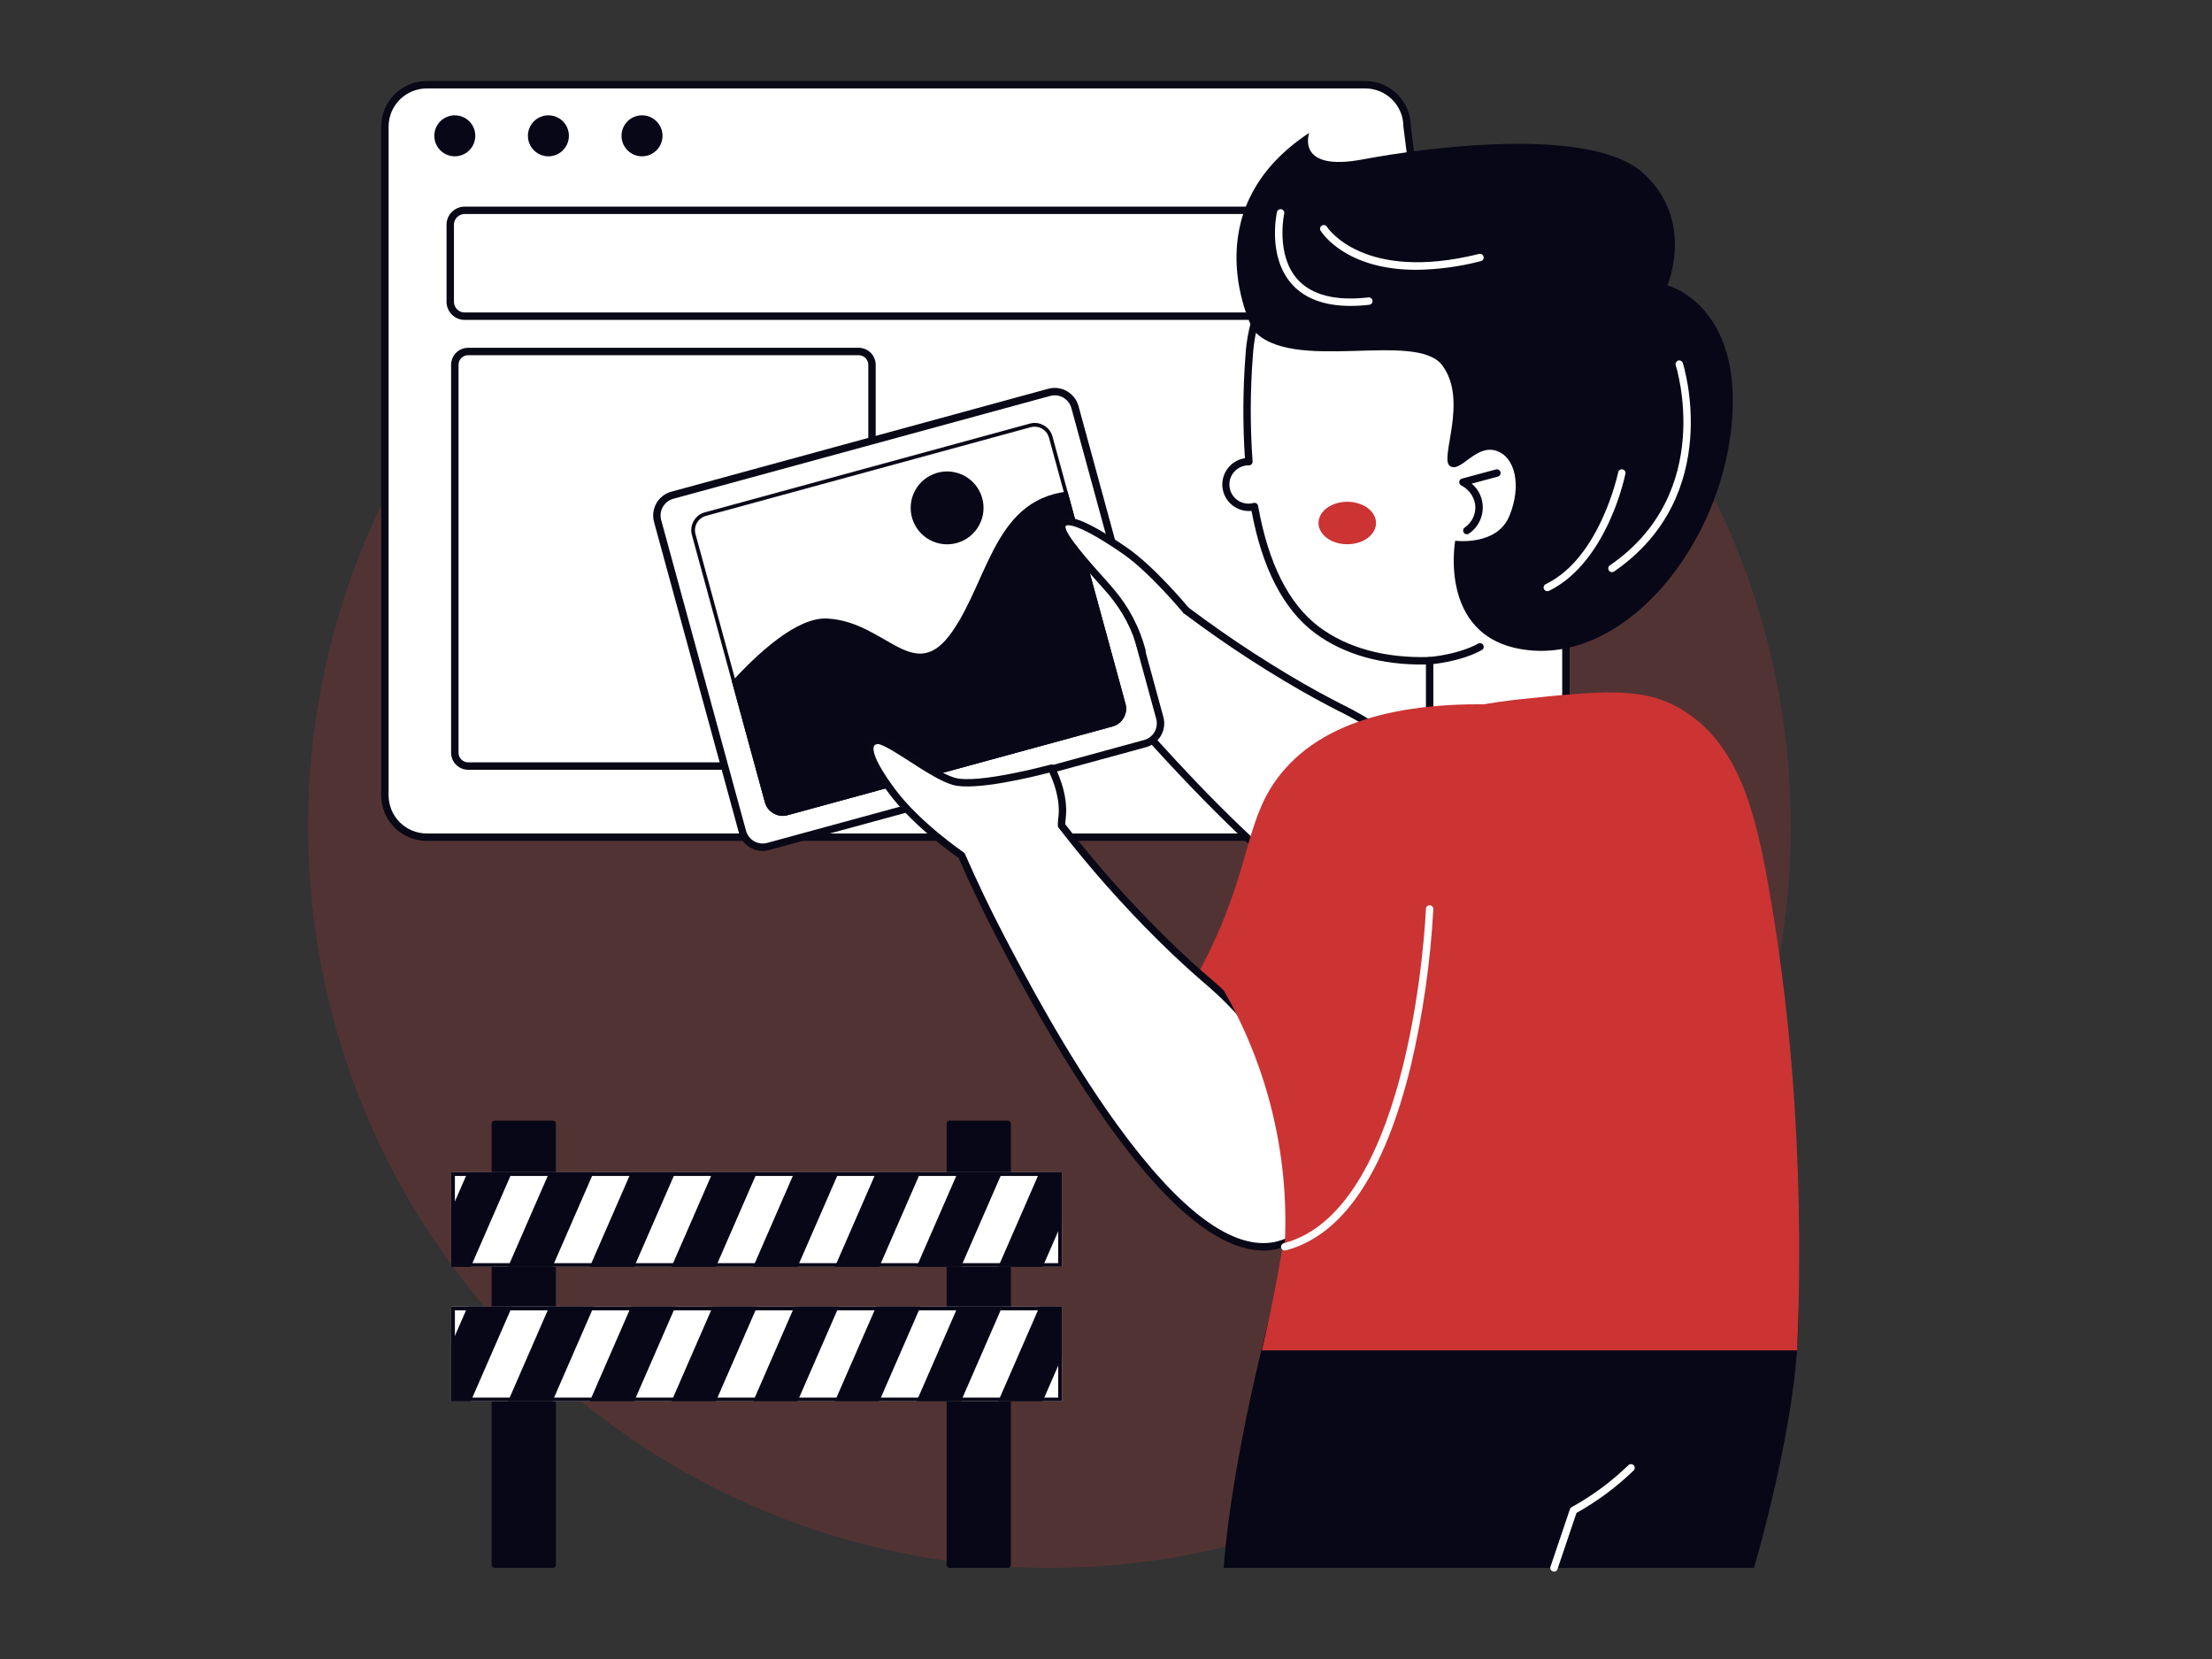 <svg xmlns="http://www.w3.org/2000/svg" xmlns:xlink="http://www.w3.org/1999/xlink" width="400" zoomAndPan="magnify" viewBox="0 0 300 225" height="300" preserveAspectRatio="xMidYMid meet" version="1.0"><rect x="0" y="0" width="300" height="225" fill="#333333" stroke="none"/><defs><filter x="0%" y="0%" width="100%" height="100%" id="b4ea3a7d97"><feColorMatrix values="0 0 0 0 1 0 0 0 0 1 0 0 0 0 1 0 0 0 1 0" color-interpolation-filters="sRGB"/></filter><clipPath id="f81057515b"><path d="M 41.75 11 L 244 11 L 244 213.461 L 41.75 213.461 Z M 41.75 11 " clip-rule="nonzero"/></clipPath><mask id="66d5c0f33c"><g filter="url(#b4ea3a7d97)"><rect x="-30" width="360" fill="#000000" y="-22.5" height="270" fill-opacity="0.2"/></g></mask><clipPath id="70b3aa244e"><path d="M 0.75 0.281 L 202 0.281 L 202 202 L 0.75 202 Z M 0.75 0.281 " clip-rule="nonzero"/></clipPath><clipPath id="af8d12177e"><rect x="0" width="203" y="0" height="203"/></clipPath><clipPath id="a432567563"><path d="M 51 10.961 L 201 10.961 L 201 115 L 51 115 Z M 51 10.961 " clip-rule="nonzero"/></clipPath><clipPath id="d775a88260"><path d="M 61.195 158.984 L 144.02 158.984 L 144.02 171.816 L 61.195 171.816 Z M 61.195 158.984 " clip-rule="nonzero"/></clipPath><clipPath id="98ab71d578"><path d="M 61.195 158.984 L 72 158.984 L 72 171.816 L 61.195 171.816 Z M 61.195 158.984 " clip-rule="nonzero"/></clipPath><clipPath id="e083f78ab2"><path d="M 68 158.984 L 83 158.984 L 83 171.816 L 68 171.816 Z M 68 158.984 " clip-rule="nonzero"/></clipPath><clipPath id="2fd0aeadb8"><path d="M 79 158.984 L 94 158.984 L 94 171.816 L 79 171.816 Z M 79 158.984 " clip-rule="nonzero"/></clipPath><clipPath id="9e0a84e045"><path d="M 90 158.984 L 105 158.984 L 105 171.816 L 90 171.816 Z M 90 158.984 " clip-rule="nonzero"/></clipPath><clipPath id="0fd49b1189"><path d="M 101 158.984 L 116 158.984 L 116 171.816 L 101 171.816 Z M 101 158.984 " clip-rule="nonzero"/></clipPath><clipPath id="21ab7e4036"><path d="M 112 158.984 L 127 158.984 L 127 171.816 L 112 171.816 Z M 112 158.984 " clip-rule="nonzero"/></clipPath><clipPath id="d8b91fb50f"><path d="M 124 158.984 L 138 158.984 L 138 171.816 L 124 171.816 Z M 124 158.984 " clip-rule="nonzero"/></clipPath><clipPath id="85b77cb81c"><path d="M 135 158.984 L 144.02 158.984 L 144.02 171.816 L 135 171.816 Z M 135 158.984 " clip-rule="nonzero"/></clipPath><clipPath id="80104e2c8b"><path d="M 61.195 177.211 L 144.02 177.211 L 144.02 190.043 L 61.195 190.043 Z M 61.195 177.211 " clip-rule="nonzero"/></clipPath><clipPath id="a9a770f66b"><path d="M 61.195 177.211 L 72 177.211 L 72 190.043 L 61.195 190.043 Z M 61.195 177.211 " clip-rule="nonzero"/></clipPath><clipPath id="ea7dfdbaf7"><path d="M 68 177.211 L 83 177.211 L 83 190.043 L 68 190.043 Z M 68 177.211 " clip-rule="nonzero"/></clipPath><clipPath id="2837ed44de"><path d="M 79 177.211 L 94 177.211 L 94 190.043 L 79 190.043 Z M 79 177.211 " clip-rule="nonzero"/></clipPath><clipPath id="ac3de24fec"><path d="M 90 177.211 L 105 177.211 L 105 190.043 L 90 190.043 Z M 90 177.211 " clip-rule="nonzero"/></clipPath><clipPath id="8ad54ea0b4"><path d="M 101 177.211 L 116 177.211 L 116 190.043 L 101 190.043 Z M 101 177.211 " clip-rule="nonzero"/></clipPath><clipPath id="91ee1094cc"><path d="M 112 177.211 L 127 177.211 L 127 190.043 L 112 190.043 Z M 112 177.211 " clip-rule="nonzero"/></clipPath><clipPath id="aac2801e3d"><path d="M 124 177.211 L 138 177.211 L 138 190.043 L 124 190.043 Z M 124 177.211 " clip-rule="nonzero"/></clipPath><clipPath id="14513b9d60"><path d="M 135 177.211 L 144.02 177.211 L 144.02 190.043 L 135 190.043 Z M 135 177.211 " clip-rule="nonzero"/></clipPath><clipPath id="4e0c10c471"><path d="M 93.121 57 L 153 57 L 153 111 L 93.121 111 Z M 93.121 57 " clip-rule="nonzero"/></clipPath><clipPath id="6d81a9385a"><path d="M 95.609 69.48 L 139.656 57.453 C 140.328 57.27 140.965 57.352 141.57 57.695 C 142.176 58.043 142.57 58.551 142.75 59.223 L 152.641 95.438 C 152.824 96.109 152.742 96.746 152.395 97.352 C 152.051 97.953 151.543 98.348 150.871 98.531 L 106.824 110.559 C 106.152 110.738 105.516 110.66 104.91 110.312 C 104.309 109.969 103.914 109.461 103.73 108.789 L 93.844 72.574 C 93.66 71.902 93.742 71.266 94.086 70.66 C 94.43 70.055 94.938 69.664 95.609 69.48 Z M 95.609 69.48 " clip-rule="nonzero"/></clipPath><clipPath id="626dbedf03"><path d="M 93.121 66 L 153 66 L 153 111 L 93.121 111 Z M 93.121 66 " clip-rule="nonzero"/></clipPath><clipPath id="5f18c0a06f"><path d="M 95.609 69.48 L 139.656 57.453 C 140.328 57.27 140.965 57.352 141.57 57.695 C 142.176 58.043 142.57 58.551 142.75 59.223 L 152.641 95.438 C 152.824 96.109 152.742 96.746 152.395 97.352 C 152.051 97.953 151.543 98.348 150.871 98.531 L 106.824 110.559 C 106.152 110.738 105.516 110.66 104.91 110.312 C 104.309 109.969 103.914 109.461 103.73 108.789 L 93.844 72.574 C 93.66 71.902 93.742 71.266 94.086 70.66 C 94.43 70.055 94.938 69.664 95.609 69.48 Z M 95.609 69.48 " clip-rule="nonzero"/></clipPath><clipPath id="b3c31edb34"><path d="M 210 198 L 222 198 L 222 213.461 L 210 213.461 Z M 210 198 " clip-rule="nonzero"/></clipPath></defs><g clip-path="url(#f81057515b)"><g mask="url(#66d5c0f33c)"><g transform="matrix(1, 0, 0, 1, 41, 11)"><g clip-path="url(#af8d12177e)"><g clip-path="url(#70b3aa244e)"><path fill="#cc3333" d="M 101.328 0.543 C 102.973 0.543 104.617 0.582 106.262 0.664 C 107.902 0.742 109.543 0.863 111.184 1.027 C 112.82 1.188 114.453 1.387 116.082 1.629 C 117.707 1.871 119.328 2.152 120.941 2.473 C 122.559 2.793 124.164 3.156 125.758 3.555 C 127.355 3.953 128.941 4.395 130.516 4.871 C 132.09 5.348 133.652 5.863 135.203 6.418 C 136.75 6.973 138.285 7.566 139.805 8.195 C 141.328 8.824 142.832 9.492 144.316 10.195 C 145.805 10.898 147.273 11.641 148.727 12.414 C 150.176 13.191 151.609 14 153.02 14.848 C 154.434 15.695 155.82 16.574 157.191 17.488 C 158.559 18.402 159.902 19.348 161.227 20.328 C 162.547 21.309 163.844 22.32 165.117 23.367 C 166.387 24.41 167.633 25.484 168.852 26.59 C 170.074 27.695 171.266 28.828 172.426 29.992 C 173.59 31.156 174.727 32.348 175.832 33.566 C 176.938 34.785 178.012 36.031 179.055 37.305 C 180.098 38.578 181.109 39.875 182.09 41.195 C 183.07 42.516 184.02 43.863 184.934 45.23 C 185.848 46.598 186.727 47.988 187.574 49.398 C 188.418 50.812 189.23 52.242 190.004 53.695 C 190.781 55.145 191.52 56.613 192.223 58.102 C 192.93 59.59 193.594 61.094 194.223 62.613 C 194.855 64.133 195.445 65.668 196 67.219 C 196.555 68.77 197.07 70.332 197.547 71.906 C 198.027 73.48 198.465 75.066 198.863 76.66 C 199.266 78.258 199.625 79.863 199.945 81.477 C 200.266 83.09 200.547 84.711 200.789 86.34 C 201.031 87.969 201.234 89.602 201.395 91.238 C 201.555 92.875 201.676 94.516 201.758 96.16 C 201.84 97.805 201.879 99.449 201.879 101.094 C 201.879 102.738 201.84 104.383 201.758 106.027 C 201.676 107.672 201.555 109.312 201.395 110.949 C 201.234 112.586 201.031 114.219 200.789 115.848 C 200.547 117.477 200.266 119.098 199.945 120.711 C 199.625 122.324 199.266 123.93 198.863 125.527 C 198.465 127.121 198.027 128.707 197.547 130.281 C 197.07 131.855 196.555 133.418 196 134.969 C 195.445 136.52 194.855 138.055 194.223 139.574 C 193.594 141.094 192.93 142.598 192.223 144.086 C 191.52 145.574 190.781 147.043 190.004 148.492 C 189.23 149.945 188.418 151.375 187.574 152.789 C 186.727 154.199 185.848 155.59 184.934 156.957 C 184.02 158.324 183.07 159.672 182.09 160.992 C 181.109 162.316 180.098 163.613 179.055 164.883 C 178.012 166.156 176.938 167.402 175.832 168.621 C 174.727 169.84 173.59 171.031 172.426 172.195 C 171.266 173.359 170.074 174.492 168.852 175.598 C 167.633 176.703 166.387 177.777 165.117 178.82 C 163.844 179.867 162.547 180.879 161.227 181.859 C 159.902 182.84 158.559 183.785 157.191 184.699 C 155.82 185.613 154.434 186.496 153.02 187.34 C 151.609 188.188 150.176 188.996 148.727 189.773 C 147.273 190.547 145.805 191.289 144.316 191.992 C 142.832 192.695 141.328 193.363 139.805 193.992 C 138.285 194.621 136.75 195.215 135.203 195.77 C 133.652 196.324 132.09 196.84 130.516 197.316 C 128.941 197.793 127.355 198.234 125.758 198.633 C 124.164 199.031 122.559 199.395 120.941 199.715 C 119.328 200.035 117.707 200.316 116.082 200.559 C 114.453 200.801 112.82 201 111.184 201.16 C 109.543 201.324 107.902 201.445 106.262 201.523 C 104.617 201.605 102.973 201.645 101.328 201.645 C 99.68 201.645 98.035 201.605 96.391 201.523 C 94.75 201.445 93.109 201.324 91.469 201.16 C 89.832 201 88.199 200.801 86.57 200.559 C 84.945 200.316 83.324 200.035 81.711 199.715 C 80.094 199.395 78.492 199.031 76.895 198.633 C 75.297 198.234 73.711 197.793 72.137 197.316 C 70.562 196.84 69 196.324 67.453 195.77 C 65.902 195.215 64.367 194.621 62.848 193.992 C 61.328 193.363 59.824 192.695 58.336 191.992 C 56.848 191.289 55.379 190.547 53.926 189.773 C 52.477 188.996 51.043 188.188 49.633 187.34 C 48.219 186.496 46.832 185.613 45.461 184.699 C 44.094 183.785 42.75 182.84 41.426 181.859 C 40.105 180.879 38.809 179.867 37.535 178.82 C 36.266 177.777 35.02 176.703 33.801 175.598 C 32.582 174.492 31.391 173.359 30.227 172.195 C 29.062 171.031 27.926 169.84 26.82 168.621 C 25.719 167.402 24.641 166.156 23.598 164.883 C 22.555 163.613 21.543 162.316 20.562 160.992 C 19.582 159.672 18.633 158.324 17.719 156.957 C 16.805 155.59 15.926 154.199 15.078 152.789 C 14.234 151.375 13.422 149.945 12.648 148.492 C 11.871 147.043 11.133 145.574 10.43 144.086 C 9.723 142.598 9.059 141.094 8.43 139.574 C 7.797 138.055 7.207 136.52 6.652 134.969 C 6.098 133.418 5.582 131.855 5.105 130.281 C 4.625 128.707 4.188 127.121 3.789 125.527 C 3.387 123.93 3.027 122.324 2.707 120.711 C 2.387 119.098 2.105 117.477 1.863 115.848 C 1.621 114.219 1.418 112.586 1.258 110.949 C 1.098 109.312 0.977 107.672 0.895 106.027 C 0.816 104.383 0.773 102.738 0.773 101.094 C 0.773 99.449 0.816 97.805 0.895 96.16 C 0.977 94.516 1.098 92.875 1.258 91.238 C 1.418 89.602 1.621 87.969 1.863 86.34 C 2.105 84.711 2.387 83.09 2.707 81.477 C 3.027 79.863 3.387 78.258 3.789 76.66 C 4.188 75.066 4.625 73.48 5.105 71.906 C 5.582 70.332 6.098 68.77 6.652 67.219 C 7.207 65.668 7.797 64.133 8.43 62.613 C 9.059 61.094 9.723 59.59 10.43 58.102 C 11.133 56.613 11.871 55.145 12.648 53.695 C 13.422 52.242 14.234 50.812 15.078 49.398 C 15.926 47.988 16.805 46.598 17.719 45.23 C 18.633 43.863 19.582 42.516 20.562 41.195 C 21.543 39.875 22.555 38.578 23.598 37.305 C 24.641 36.031 25.719 34.785 26.82 33.566 C 27.926 32.348 29.062 31.156 30.227 29.992 C 31.391 28.828 32.582 27.695 33.801 26.59 C 35.02 25.484 36.266 24.41 37.535 23.367 C 38.809 22.32 40.105 21.309 41.426 20.328 C 42.75 19.348 44.094 18.402 45.461 17.488 C 46.832 16.574 48.219 15.695 49.633 14.848 C 51.043 14 52.477 13.191 53.926 12.414 C 55.379 11.641 56.848 10.898 58.336 10.195 C 59.824 9.492 61.328 8.824 62.848 8.195 C 64.367 7.566 65.902 6.973 67.453 6.418 C 69 5.863 70.562 5.348 72.137 4.871 C 73.711 4.395 75.297 3.953 76.895 3.555 C 78.492 3.156 80.094 2.793 81.711 2.473 C 83.324 2.152 84.945 1.871 86.57 1.629 C 88.199 1.387 89.832 1.188 91.469 1.027 C 93.109 0.863 94.75 0.742 96.391 0.664 C 98.035 0.582 99.68 0.543 101.328 0.543 Z M 101.328 0.543 " fill-opacity="1" fill-rule="nonzero"/></g></g></g></g></g><path fill="#ffffff" d="M 57.875 113.543 L 185.16 113.543 C 185.535 113.543 185.902 113.504 186.27 113.434 C 186.633 113.359 186.988 113.25 187.332 113.109 C 187.676 112.965 188.004 112.793 188.316 112.586 C 188.625 112.379 188.91 112.141 189.176 111.879 C 189.438 111.617 189.672 111.328 189.879 111.02 C 190.086 110.707 190.262 110.383 190.406 110.039 C 190.547 109.691 190.656 109.34 190.727 108.973 C 190.801 108.605 190.836 108.238 190.836 107.863 L 199.949 88.883 L 190.836 17.164 C 190.836 16.793 190.801 16.422 190.727 16.059 C 190.656 15.691 190.547 15.336 190.406 14.992 C 190.262 14.648 190.086 14.32 189.879 14.012 C 189.672 13.703 189.438 13.414 189.176 13.152 C 188.91 12.887 188.625 12.652 188.316 12.445 C 188.004 12.238 187.676 12.062 187.332 11.922 C 186.988 11.777 186.633 11.672 186.27 11.598 C 185.902 11.527 185.535 11.488 185.16 11.488 L 57.875 11.488 C 57.504 11.488 57.133 11.527 56.77 11.598 C 56.402 11.672 56.047 11.777 55.703 11.922 C 55.359 12.062 55.031 12.238 54.723 12.445 C 54.414 12.652 54.125 12.887 53.863 13.152 C 53.598 13.414 53.363 13.703 53.156 14.012 C 52.949 14.32 52.773 14.648 52.633 14.992 C 52.488 15.336 52.383 15.691 52.309 16.059 C 52.234 16.422 52.199 16.793 52.199 17.164 L 52.199 107.863 C 52.199 108.238 52.234 108.605 52.309 108.973 C 52.383 109.336 52.488 109.691 52.633 110.035 C 52.773 110.379 52.949 110.707 53.156 111.02 C 53.363 111.328 53.598 111.613 53.863 111.879 C 54.125 112.141 54.414 112.379 54.723 112.586 C 55.031 112.793 55.359 112.965 55.703 113.109 C 56.047 113.25 56.402 113.359 56.77 113.434 C 57.133 113.504 57.504 113.543 57.875 113.543 Z M 57.875 113.543 " fill-opacity="1" fill-rule="nonzero"/><g clip-path="url(#a432567563)"><path fill="#090817" d="M 185.16 114.043 L 57.875 114.043 C 57.469 114.043 57.07 114.004 56.672 113.926 C 56.273 113.848 55.887 113.727 55.512 113.574 C 55.137 113.418 54.781 113.227 54.445 113 C 54.105 112.777 53.797 112.52 53.508 112.234 C 53.223 111.945 52.965 111.633 52.738 111.297 C 52.516 110.961 52.324 110.605 52.168 110.23 C 52.012 109.855 51.895 109.469 51.816 109.07 C 51.738 108.672 51.699 108.27 51.695 107.867 L 51.695 17.164 C 51.699 16.758 51.738 16.359 51.816 15.961 C 51.895 15.562 52.012 15.176 52.168 14.801 C 52.324 14.426 52.516 14.07 52.738 13.734 C 52.965 13.398 53.223 13.086 53.508 12.797 C 53.797 12.512 54.105 12.254 54.445 12.031 C 54.781 11.805 55.137 11.613 55.512 11.457 C 55.887 11.305 56.273 11.188 56.672 11.105 C 57.07 11.027 57.469 10.988 57.875 10.988 L 185.16 10.988 C 185.562 10.988 185.965 11.027 186.359 11.105 C 186.758 11.184 187.145 11.301 187.516 11.457 C 187.891 11.609 188.246 11.797 188.582 12.023 C 188.918 12.246 189.23 12.5 189.516 12.785 C 189.805 13.07 190.059 13.383 190.285 13.719 C 190.512 14.051 190.703 14.406 190.859 14.777 C 191.016 15.152 191.133 15.535 191.215 15.934 C 191.293 16.328 191.336 16.73 191.34 17.133 L 200.445 88.82 C 200.461 88.918 200.445 89.012 200.402 89.102 L 191.34 107.98 C 191.328 108.383 191.285 108.777 191.199 109.172 C 191.113 109.562 190.992 109.941 190.832 110.309 C 190.676 110.68 190.48 111.027 190.254 111.359 C 190.027 111.688 189.773 111.992 189.488 112.273 C 189.199 112.555 188.891 112.805 188.555 113.027 C 188.223 113.246 187.867 113.434 187.496 113.582 C 187.125 113.734 186.746 113.852 186.352 113.93 C 185.957 114.004 185.562 114.043 185.16 114.043 Z M 57.875 11.992 C 57.535 11.992 57.199 12.027 56.867 12.094 C 56.535 12.16 56.211 12.258 55.898 12.387 C 55.582 12.516 55.285 12.676 55.004 12.867 C 54.723 13.055 54.461 13.27 54.219 13.508 C 53.98 13.75 53.766 14.012 53.578 14.293 C 53.387 14.574 53.227 14.871 53.098 15.188 C 52.969 15.5 52.871 15.824 52.805 16.156 C 52.738 16.488 52.703 16.824 52.703 17.164 L 52.703 107.867 C 52.703 108.207 52.738 108.543 52.805 108.875 C 52.871 109.207 52.969 109.531 53.098 109.844 C 53.227 110.16 53.387 110.457 53.574 110.738 C 53.766 111.02 53.98 111.281 54.219 111.523 C 54.461 111.762 54.723 111.977 55.004 112.164 C 55.285 112.355 55.582 112.516 55.898 112.645 C 56.211 112.773 56.535 112.871 56.867 112.938 C 57.199 113.004 57.535 113.039 57.875 113.039 L 185.16 113.039 C 185.5 113.039 185.836 113.004 186.168 112.938 C 186.504 112.871 186.824 112.773 187.141 112.645 C 187.453 112.516 187.75 112.355 188.031 112.164 C 188.316 111.977 188.578 111.762 188.816 111.523 C 189.059 111.281 189.27 111.02 189.461 110.738 C 189.648 110.457 189.809 110.16 189.938 109.844 C 190.07 109.531 190.168 109.207 190.234 108.875 C 190.301 108.543 190.332 108.207 190.332 107.867 C 190.332 107.789 190.352 107.715 190.383 107.648 L 199.434 88.801 L 190.34 17.227 C 190.336 17.207 190.336 17.188 190.332 17.164 C 190.332 16.824 190.301 16.488 190.234 16.156 C 190.168 15.824 190.07 15.5 189.938 15.188 C 189.809 14.871 189.648 14.574 189.461 14.293 C 189.273 14.012 189.059 13.75 188.816 13.508 C 188.578 13.27 188.316 13.055 188.035 12.867 C 187.75 12.676 187.453 12.516 187.141 12.387 C 186.824 12.258 186.504 12.16 186.168 12.094 C 185.836 12.027 185.5 11.992 185.16 11.992 Z M 57.875 11.992 " fill-opacity="1" fill-rule="nonzero"/></g><path fill="#080717" d="M 89.852 18.418 C 89.852 18.789 89.781 19.141 89.641 19.484 C 89.5 19.824 89.297 20.125 89.039 20.383 C 88.777 20.645 88.477 20.844 88.137 20.988 C 87.797 21.129 87.441 21.199 87.074 21.199 C 86.703 21.199 86.348 21.129 86.008 20.988 C 85.668 20.844 85.367 20.645 85.105 20.383 C 84.848 20.125 84.645 19.824 84.504 19.484 C 84.363 19.141 84.293 18.789 84.293 18.418 C 84.293 18.051 84.363 17.695 84.504 17.355 C 84.645 17.016 84.848 16.715 85.105 16.453 C 85.367 16.191 85.668 15.992 86.008 15.852 C 86.348 15.711 86.703 15.641 87.074 15.641 C 87.441 15.641 87.797 15.711 88.137 15.852 C 88.477 15.992 88.777 16.191 89.039 16.453 C 89.297 16.715 89.5 17.016 89.641 17.355 C 89.781 17.695 89.852 18.051 89.852 18.418 Z M 89.852 18.418 " fill-opacity="1" fill-rule="nonzero"/><path fill="#080717" d="M 77.156 18.418 C 77.156 18.789 77.086 19.141 76.945 19.484 C 76.805 19.824 76.602 20.125 76.344 20.383 C 76.082 20.645 75.781 20.844 75.441 20.988 C 75.102 21.129 74.746 21.199 74.379 21.199 C 74.008 21.199 73.652 21.129 73.312 20.988 C 72.973 20.844 72.672 20.645 72.41 20.383 C 72.152 20.125 71.949 19.824 71.809 19.484 C 71.668 19.141 71.598 18.789 71.598 18.418 C 71.598 18.051 71.668 17.695 71.809 17.355 C 71.949 17.016 72.152 16.715 72.41 16.453 C 72.672 16.191 72.973 15.992 73.312 15.852 C 73.652 15.711 74.008 15.641 74.379 15.641 C 74.746 15.641 75.102 15.711 75.441 15.852 C 75.781 15.992 76.082 16.191 76.344 16.453 C 76.602 16.715 76.805 17.016 76.945 17.355 C 77.086 17.695 77.156 18.051 77.156 18.418 Z M 77.156 18.418 " fill-opacity="1" fill-rule="nonzero"/><path fill="#080717" d="M 64.461 18.418 C 64.461 18.789 64.391 19.141 64.25 19.484 C 64.109 19.824 63.906 20.125 63.648 20.383 C 63.387 20.645 63.086 20.844 62.746 20.988 C 62.406 21.129 62.051 21.199 61.68 21.199 C 61.312 21.199 60.957 21.129 60.617 20.988 C 60.277 20.844 59.977 20.645 59.715 20.383 C 59.457 20.125 59.254 19.824 59.113 19.484 C 58.973 19.141 58.902 18.789 58.902 18.418 C 58.902 18.051 58.973 17.695 59.113 17.355 C 59.254 17.016 59.457 16.715 59.715 16.453 C 59.977 16.191 60.277 15.992 60.617 15.852 C 60.957 15.711 61.312 15.641 61.68 15.641 C 62.051 15.641 62.406 15.711 62.746 15.852 C 63.086 15.992 63.387 16.191 63.648 16.453 C 63.906 16.715 64.109 17.016 64.25 17.355 C 64.391 17.695 64.461 18.051 64.461 18.418 Z M 64.461 18.418 " fill-opacity="1" fill-rule="nonzero"/><path fill="#ffffff" d="M 63.016 28.527 L 180.02 28.527 C 180.281 28.527 180.527 28.574 180.77 28.676 C 181.008 28.773 181.219 28.914 181.402 29.098 C 181.582 29.281 181.727 29.492 181.824 29.73 C 181.922 29.969 181.973 30.219 181.973 30.477 L 181.973 40.93 C 181.973 41.188 181.922 41.438 181.824 41.676 C 181.727 41.918 181.582 42.129 181.402 42.312 C 181.219 42.492 181.008 42.633 180.77 42.734 C 180.527 42.832 180.281 42.883 180.02 42.883 L 63.016 42.883 C 62.758 42.883 62.508 42.832 62.27 42.734 C 62.031 42.633 61.82 42.492 61.637 42.312 C 61.453 42.129 61.312 41.918 61.215 41.676 C 61.113 41.438 61.066 41.188 61.066 40.93 L 61.066 30.477 C 61.066 30.219 61.113 29.969 61.215 29.73 C 61.312 29.492 61.453 29.281 61.637 29.098 C 61.82 28.914 62.031 28.773 62.27 28.676 C 62.508 28.574 62.758 28.527 63.016 28.527 Z M 63.016 28.527 " fill-opacity="1" fill-rule="nonzero"/><path fill="#090817" d="M 180.02 43.387 L 63.016 43.387 C 62.691 43.387 62.379 43.324 62.078 43.199 C 61.777 43.074 61.512 42.895 61.281 42.664 C 61.051 42.438 60.875 42.172 60.75 41.871 C 60.625 41.57 60.562 41.258 60.562 40.93 L 60.562 30.477 C 60.562 30.152 60.625 29.84 60.75 29.539 C 60.875 29.238 61.051 28.973 61.281 28.742 C 61.512 28.512 61.777 28.336 62.078 28.211 C 62.379 28.086 62.691 28.023 63.016 28.023 L 180.02 28.023 C 180.348 28.023 180.66 28.086 180.961 28.211 C 181.262 28.336 181.527 28.512 181.754 28.742 C 181.984 28.973 182.164 29.238 182.289 29.539 C 182.414 29.84 182.477 30.152 182.477 30.477 L 182.477 40.93 C 182.477 41.258 182.414 41.57 182.289 41.871 C 182.164 42.172 181.984 42.434 181.754 42.664 C 181.527 42.895 181.262 43.074 180.961 43.199 C 180.66 43.324 180.348 43.387 180.02 43.387 Z M 63.016 29.027 C 62.824 29.027 62.641 29.066 62.461 29.141 C 62.285 29.215 62.129 29.316 61.992 29.453 C 61.855 29.59 61.75 29.746 61.68 29.922 C 61.605 30.102 61.566 30.285 61.566 30.477 L 61.566 40.93 C 61.566 41.121 61.605 41.309 61.68 41.484 C 61.75 41.664 61.855 41.82 61.992 41.957 C 62.129 42.09 62.285 42.195 62.461 42.27 C 62.641 42.344 62.824 42.379 63.016 42.379 L 180.02 42.379 C 180.215 42.379 180.398 42.344 180.574 42.27 C 180.754 42.195 180.91 42.09 181.047 41.953 C 181.18 41.82 181.285 41.664 181.359 41.484 C 181.434 41.309 181.469 41.121 181.469 40.93 L 181.469 30.477 C 181.469 30.285 181.434 30.102 181.359 29.922 C 181.285 29.746 181.18 29.59 181.047 29.453 C 180.91 29.316 180.754 29.215 180.574 29.141 C 180.398 29.066 180.215 29.027 180.02 29.027 Z M 63.016 29.027 " fill-opacity="1" fill-rule="nonzero"/><path fill="#ffffff" d="M 63.492 47.668 L 116.457 47.668 C 116.695 47.668 116.926 47.715 117.148 47.805 C 117.371 47.898 117.566 48.027 117.734 48.199 C 117.906 48.367 118.035 48.562 118.129 48.785 C 118.223 49.008 118.266 49.238 118.266 49.48 L 118.266 102.086 C 118.266 102.324 118.223 102.559 118.129 102.777 C 118.035 103 117.906 103.195 117.734 103.367 C 117.566 103.535 117.371 103.668 117.148 103.758 C 116.926 103.852 116.695 103.898 116.457 103.898 L 63.492 103.898 C 63.254 103.898 63.023 103.852 62.801 103.758 C 62.578 103.668 62.383 103.535 62.211 103.367 C 62.043 103.195 61.91 103 61.82 102.777 C 61.727 102.559 61.68 102.324 61.68 102.086 L 61.68 49.48 C 61.68 49.238 61.727 49.008 61.82 48.785 C 61.91 48.562 62.043 48.367 62.211 48.199 C 62.383 48.027 62.578 47.898 62.801 47.805 C 63.023 47.715 63.254 47.668 63.492 47.668 Z M 63.492 47.668 " fill-opacity="1" fill-rule="nonzero"/><path fill="#090817" d="M 116.453 104.398 L 63.492 104.398 C 63.188 104.398 62.891 104.34 62.609 104.223 C 62.324 104.105 62.074 103.938 61.859 103.723 C 61.641 103.504 61.477 103.254 61.355 102.973 C 61.238 102.688 61.18 102.395 61.18 102.086 L 61.18 49.48 C 61.18 49.172 61.238 48.879 61.359 48.594 C 61.477 48.312 61.641 48.062 61.859 47.844 C 62.074 47.629 62.324 47.461 62.609 47.344 C 62.891 47.227 63.188 47.168 63.492 47.168 L 116.453 47.168 C 116.762 47.168 117.055 47.227 117.34 47.344 C 117.621 47.461 117.871 47.629 118.09 47.844 C 118.305 48.062 118.473 48.312 118.59 48.594 C 118.707 48.879 118.766 49.172 118.766 49.48 L 118.766 102.086 C 118.766 102.391 118.707 102.688 118.59 102.969 C 118.473 103.254 118.305 103.504 118.09 103.719 C 117.871 103.938 117.621 104.105 117.34 104.223 C 117.055 104.34 116.762 104.398 116.453 104.398 Z M 63.492 48.172 C 63.32 48.172 63.152 48.203 62.992 48.27 C 62.832 48.336 62.691 48.434 62.57 48.555 C 62.445 48.676 62.352 48.816 62.285 48.977 C 62.219 49.137 62.188 49.305 62.188 49.477 L 62.188 102.086 C 62.188 102.258 62.219 102.426 62.285 102.586 C 62.352 102.746 62.445 102.887 62.57 103.008 C 62.691 103.133 62.832 103.227 62.992 103.293 C 63.152 103.359 63.32 103.391 63.492 103.395 L 116.453 103.395 C 116.629 103.391 116.793 103.359 116.953 103.293 C 117.113 103.227 117.254 103.133 117.379 103.008 C 117.5 102.887 117.594 102.746 117.66 102.586 C 117.727 102.426 117.762 102.258 117.762 102.086 L 117.762 49.48 C 117.762 49.305 117.727 49.141 117.66 48.98 C 117.594 48.82 117.5 48.68 117.379 48.555 C 117.254 48.434 117.113 48.34 116.953 48.273 C 116.793 48.207 116.629 48.172 116.453 48.172 Z M 63.492 48.172 " fill-opacity="1" fill-rule="nonzero"/><path fill="#080717" d="M 67.078 151.984 L 74.996 151.984 C 75.105 151.984 75.199 152.023 75.277 152.102 C 75.355 152.18 75.395 152.273 75.395 152.383 L 75.395 212.246 C 75.395 212.359 75.355 212.453 75.277 212.527 C 75.199 212.605 75.105 212.645 74.996 212.645 L 67.078 212.645 C 66.969 212.645 66.875 212.605 66.797 212.527 C 66.719 212.453 66.68 212.359 66.68 212.246 L 66.68 152.383 C 66.68 152.273 66.719 152.18 66.797 152.102 C 66.875 152.023 66.969 151.984 67.078 151.984 Z M 67.078 151.984 " fill-opacity="1" fill-rule="nonzero"/><path fill="#080717" d="M 128.785 151.984 L 136.699 151.984 C 136.809 151.984 136.906 152.023 136.98 152.102 C 137.059 152.18 137.098 152.273 137.098 152.383 L 137.098 212.246 C 137.098 212.359 137.059 212.453 136.98 212.527 C 136.906 212.605 136.809 212.645 136.699 212.645 L 128.785 212.645 C 128.676 212.645 128.582 212.605 128.504 212.527 C 128.426 212.453 128.387 212.359 128.387 212.246 L 128.387 152.383 C 128.387 152.273 128.426 152.18 128.504 152.102 C 128.582 152.023 128.676 151.984 128.785 151.984 Z M 128.785 151.984 " fill-opacity="1" fill-rule="nonzero"/><g clip-path="url(#d775a88260)"><path fill="#ffffff" d="M 61.195 158.984 L 144.02 158.984 L 144.02 171.816 L 61.195 171.816 Z M 61.195 158.984 " fill-opacity="1" fill-rule="nonzero"/><path fill="#090817" d="M 144.02 172.32 L 61.195 172.32 C 61.055 172.32 60.938 172.27 60.84 172.172 C 60.742 172.074 60.691 171.957 60.691 171.816 L 60.691 158.984 C 60.691 158.844 60.742 158.727 60.84 158.629 C 60.938 158.531 61.055 158.48 61.195 158.48 L 144.02 158.48 C 144.16 158.48 144.277 158.531 144.375 158.629 C 144.473 158.727 144.523 158.844 144.523 158.984 L 144.523 171.816 C 144.523 171.957 144.473 172.074 144.375 172.172 C 144.277 172.27 144.16 172.32 144.02 172.32 Z M 61.695 171.312 L 143.516 171.312 L 143.516 159.488 L 61.695 159.488 Z M 61.695 171.312 " fill-opacity="1" fill-rule="nonzero"/></g><g clip-path="url(#98ab71d578)"><path fill="#080717" d="M 65.98 153.117 L 71.039 155.324 L 62.648 174.574 L 57.59 172.367 Z M 65.98 153.117 " fill-opacity="1" fill-rule="nonzero"/></g><g clip-path="url(#e083f78ab2)"><path fill="#080717" d="M 77.059 153.117 L 82.117 155.324 L 73.727 174.57 L 68.668 172.367 Z M 77.059 153.117 " fill-opacity="1" fill-rule="nonzero"/></g><g clip-path="url(#2fd0aeadb8)"><path fill="#080717" d="M 88.141 153.117 L 93.199 155.324 L 84.809 174.57 L 79.75 172.367 Z M 88.141 153.117 " fill-opacity="1" fill-rule="nonzero"/></g><g clip-path="url(#9e0a84e045)"><path fill="#080717" d="M 99.219 153.117 L 104.277 155.324 L 95.891 174.574 L 90.832 172.367 Z M 99.219 153.117 " fill-opacity="1" fill-rule="nonzero"/></g><g clip-path="url(#0fd49b1189)"><path fill="#080717" d="M 110.301 153.117 L 115.359 155.324 L 106.969 174.57 L 101.91 172.367 Z M 110.301 153.117 " fill-opacity="1" fill-rule="nonzero"/></g><g clip-path="url(#21ab7e4036)"><path fill="#080717" d="M 121.383 153.117 L 126.441 155.324 L 118.051 174.57 L 112.992 172.367 Z M 121.383 153.117 " fill-opacity="1" fill-rule="nonzero"/></g><g clip-path="url(#d8b91fb50f)"><path fill="#080717" d="M 132.465 153.117 L 137.523 155.324 L 129.133 174.57 L 124.074 172.367 Z M 132.465 153.117 " fill-opacity="1" fill-rule="nonzero"/></g><g clip-path="url(#85b77cb81c)"><path fill="#080717" d="M 143.543 153.117 L 148.602 155.324 L 140.211 174.57 L 135.152 172.367 Z M 143.543 153.117 " fill-opacity="1" fill-rule="nonzero"/></g><g clip-path="url(#80104e2c8b)"><path fill="#ffffff" d="M 61.195 177.211 L 144.02 177.211 L 144.02 190.043 L 61.195 190.043 Z M 61.195 177.211 " fill-opacity="1" fill-rule="nonzero"/><path fill="#090817" d="M 144.02 190.547 L 61.195 190.547 C 61.055 190.547 60.938 190.5 60.84 190.402 C 60.742 190.305 60.691 190.184 60.691 190.047 L 60.691 177.211 C 60.691 177.074 60.742 176.953 60.84 176.855 C 60.938 176.758 61.055 176.707 61.195 176.707 L 144.02 176.707 C 144.16 176.707 144.277 176.758 144.375 176.855 C 144.473 176.953 144.523 177.074 144.523 177.211 L 144.523 190.047 C 144.523 190.184 144.473 190.305 144.375 190.402 C 144.277 190.5 144.16 190.547 144.02 190.547 Z M 61.695 189.543 L 143.516 189.543 L 143.516 177.715 L 61.695 177.715 Z M 61.695 189.543 " fill-opacity="1" fill-rule="nonzero"/></g><g clip-path="url(#a9a770f66b)"><path fill="#080717" d="M 65.977 171.348 L 71.039 173.551 L 62.648 192.801 L 57.59 190.594 Z M 65.977 171.348 " fill-opacity="1" fill-rule="nonzero"/></g><g clip-path="url(#ea7dfdbaf7)"><path fill="#080717" d="M 77.059 171.344 L 82.117 173.551 L 73.727 192.801 L 68.668 190.594 Z M 77.059 171.344 " fill-opacity="1" fill-rule="nonzero"/></g><g clip-path="url(#2837ed44de)"><path fill="#080717" d="M 88.141 171.348 L 93.199 173.551 L 84.809 192.801 L 79.75 190.594 Z M 88.141 171.348 " fill-opacity="1" fill-rule="nonzero"/></g><g clip-path="url(#ac3de24fec)"><path fill="#080717" d="M 99.219 171.344 L 104.277 173.551 L 95.891 192.801 L 90.832 190.594 Z M 99.219 171.344 " fill-opacity="1" fill-rule="nonzero"/></g><g clip-path="url(#8ad54ea0b4)"><path fill="#080717" d="M 110.301 171.344 L 115.359 173.551 L 106.969 192.801 L 101.91 190.594 Z M 110.301 171.344 " fill-opacity="1" fill-rule="nonzero"/></g><g clip-path="url(#91ee1094cc)"><path fill="#080717" d="M 121.383 171.344 L 126.441 173.551 L 118.051 192.801 L 112.992 190.594 Z M 121.383 171.344 " fill-opacity="1" fill-rule="nonzero"/></g><g clip-path="url(#aac2801e3d)"><path fill="#080717" d="M 132.461 171.344 L 137.52 173.551 L 129.133 192.801 L 124.074 190.594 Z M 132.461 171.344 " fill-opacity="1" fill-rule="nonzero"/></g><g clip-path="url(#14513b9d60)"><path fill="#080717" d="M 143.543 171.348 L 148.602 173.551 L 140.211 192.801 L 135.152 190.594 Z M 143.543 171.348 " fill-opacity="1" fill-rule="nonzero"/></g><path fill="#ffffff" d="M 145.508 87.52 C 147.266 89.816 149.957 93.223 153.441 97.172 C 160.688 105.379 186.688 134.836 199.531 128.711 C 200.754 128.082 201.793 127.227 202.648 126.148 C 203.504 125.07 204.098 123.863 204.43 122.523 C 206.766 113.09 191.285 102.031 188.191 99.82 C 183.359 96.367 181.938 96.418 174.266 91.812 C 168.191 88.168 162.395 84.125 156.879 79.68 Z M 145.508 87.52 " fill-opacity="1" fill-rule="nonzero"/><path fill="#090817" d="M 195.633 130.047 C 186.441 130.047 172.16 119.137 153.066 97.504 C 150.301 94.371 147.625 91.117 145.105 87.824 C 145.02 87.711 144.984 87.582 145.008 87.441 C 145.031 87.297 145.102 87.188 145.219 87.105 L 156.594 79.266 C 156.801 79.121 157 79.129 157.195 79.289 C 162.695 83.715 168.473 87.746 174.527 91.379 C 177.969 93.445 180.172 94.586 181.945 95.5 C 184.234 96.617 186.414 97.922 188.484 99.41 C 195.523 104.438 207.027 114.145 204.922 122.645 C 204.574 124.055 203.945 125.328 203.043 126.469 C 202.141 127.605 201.039 128.504 199.742 129.164 C 198.441 129.77 197.07 130.066 195.633 130.047 Z M 146.227 87.633 C 148.637 90.766 151.188 93.859 153.816 96.84 C 157.383 100.879 165.73 110.332 174.711 117.934 C 185.77 127.293 194.051 130.766 199.312 128.258 C 200.473 127.664 201.457 126.855 202.266 125.836 C 203.074 124.812 203.633 123.668 203.945 122.402 C 205.398 116.531 199.699 108.656 187.898 100.227 C 185.867 98.77 183.727 97.492 181.48 96.395 C 179.695 95.473 177.477 94.324 174.004 92.242 C 168.02 88.652 162.301 84.672 156.855 80.305 Z M 146.227 87.633 " fill-opacity="1" fill-rule="nonzero"/><path fill="#ffffff" d="M 199.867 29.121 C 199.27 29.121 198.68 29.145 198.09 29.18 C 195.883 28.27 193.586 27.781 191.199 27.711 C 188.812 27.641 186.492 27.992 184.234 28.77 C 175.824 31.59 170.051 39.371 169.418 48.219 C 169.055 53.016 169.039 57.816 169.379 62.613 C 169.363 62.613 169.348 62.613 169.328 62.613 C 169.109 62.613 168.891 62.637 168.672 62.684 C 168.457 62.727 168.246 62.797 168.047 62.887 C 167.844 62.977 167.652 63.09 167.477 63.219 C 167.297 63.352 167.137 63.5 166.988 63.664 C 166.844 63.832 166.715 64.012 166.609 64.203 C 166.5 64.398 166.414 64.602 166.348 64.812 C 166.285 65.023 166.242 65.238 166.227 65.461 C 166.207 65.68 166.215 65.902 166.242 66.121 C 166.27 66.34 166.324 66.555 166.398 66.762 C 166.473 66.969 166.566 67.168 166.684 67.355 C 166.801 67.543 166.938 67.719 167.094 67.875 C 167.246 68.035 167.418 68.176 167.602 68.297 C 167.785 68.418 167.98 68.52 168.188 68.602 C 168.391 68.684 168.605 68.742 168.824 68.777 C 169.043 68.809 169.262 68.82 169.48 68.809 C 169.703 68.797 169.922 68.762 170.133 68.703 C 171.348 75.559 173.848 81.859 178.602 85.426 C 182.746 88.539 188.16 89.797 193.891 89.609 L 193.891 104.863 L 212.375 104.863 L 212.375 84.918 C 215.164 83.598 217.684 81.883 219.93 79.77 C 222.18 77.656 224.051 75.25 225.543 72.547 C 226.508 70.953 227.242 69.254 227.742 67.457 C 227.922 66.91 228.082 66.359 228.227 65.801 C 228.371 65.246 228.5 64.684 228.609 64.121 C 228.723 63.555 228.816 62.988 228.895 62.418 C 228.977 61.848 229.035 61.277 229.082 60.703 C 229.125 60.129 229.152 59.555 229.164 58.98 C 229.176 58.406 229.168 57.832 229.145 57.254 C 229.125 56.68 229.082 56.105 229.027 55.535 C 228.969 54.961 228.895 54.391 228.805 53.824 C 228.715 53.254 228.609 52.691 228.484 52.129 C 228.363 51.566 228.223 51.008 228.066 50.453 C 227.91 49.902 227.734 49.352 227.547 48.809 C 227.359 48.266 227.152 47.727 226.934 47.195 C 226.715 46.664 226.477 46.141 226.227 45.625 C 225.973 45.105 225.707 44.598 225.426 44.094 C 225.145 43.594 224.852 43.098 224.539 42.613 C 224.23 42.129 223.906 41.656 223.566 41.191 C 223.227 40.727 222.875 40.27 222.512 39.824 C 222.145 39.379 221.77 38.945 221.379 38.523 C 220.988 38.102 220.586 37.691 220.168 37.293 C 219.754 36.895 219.328 36.508 218.891 36.137 C 218.453 35.762 218.004 35.402 217.547 35.055 C 217.086 34.707 216.617 34.375 216.141 34.055 C 215.66 33.734 215.176 33.43 214.68 33.137 C 214.184 32.848 213.676 32.57 213.164 32.309 C 212.652 32.051 212.133 31.805 211.605 31.574 C 211.078 31.344 210.543 31.129 210.004 30.93 C 209.465 30.73 208.918 30.547 208.367 30.379 C 207.82 30.211 207.262 30.062 206.703 29.926 C 206.145 29.793 205.582 29.676 205.016 29.574 C 204.449 29.473 203.879 29.387 203.309 29.32 C 202.738 29.254 202.164 29.203 201.59 29.168 C 201.016 29.133 200.441 29.117 199.867 29.117 Z M 199.867 29.121 " fill-opacity="1" fill-rule="nonzero"/><path fill="#090817" d="M 212.375 105.363 L 193.891 105.363 C 193.754 105.363 193.633 105.316 193.535 105.215 C 193.438 105.117 193.391 105 193.391 104.859 L 193.391 90.121 C 187.402 90.234 182.195 88.746 178.301 85.828 C 174.074 82.652 171.191 77.094 169.734 69.289 C 169.266 69.336 168.805 69.293 168.355 69.16 C 167.906 69.027 167.496 68.812 167.129 68.52 C 166.762 68.227 166.465 67.875 166.234 67.465 C 166.004 67.059 165.859 66.617 165.801 66.152 C 165.742 65.688 165.773 65.227 165.898 64.773 C 166.02 64.32 166.223 63.902 166.504 63.531 C 166.789 63.156 167.133 62.848 167.539 62.609 C 167.941 62.367 168.375 62.215 168.84 62.145 C 168.535 57.488 168.562 52.836 168.918 48.184 C 168.984 47.078 169.133 45.984 169.363 44.902 C 169.594 43.82 169.902 42.758 170.289 41.723 C 170.672 40.684 171.133 39.68 171.668 38.711 C 172.203 37.742 172.805 36.816 173.477 35.938 C 174.148 35.055 174.879 34.23 175.672 33.457 C 176.465 32.688 177.309 31.977 178.207 31.328 C 179.105 30.68 180.047 30.102 181.031 29.594 C 182.012 29.086 183.027 28.652 184.074 28.293 C 186.371 27.508 188.73 27.145 191.156 27.211 C 193.582 27.277 195.922 27.762 198.172 28.672 C 198.789 28.637 199.348 28.617 199.867 28.617 C 200.453 28.617 201.039 28.637 201.621 28.672 C 202.207 28.703 202.789 28.758 203.371 28.824 C 203.949 28.895 204.527 28.98 205.105 29.082 C 205.68 29.188 206.254 29.305 206.824 29.441 C 207.391 29.578 207.957 29.73 208.516 29.902 C 209.078 30.07 209.629 30.258 210.18 30.461 C 210.73 30.664 211.27 30.883 211.809 31.117 C 212.344 31.352 212.871 31.602 213.395 31.867 C 213.914 32.133 214.43 32.414 214.934 32.707 C 215.438 33.004 215.934 33.316 216.422 33.641 C 216.906 33.965 217.383 34.305 217.852 34.656 C 218.316 35.012 218.773 35.375 219.219 35.758 C 219.664 36.137 220.098 36.527 220.52 36.934 C 220.941 37.34 221.352 37.758 221.746 38.188 C 222.145 38.617 222.531 39.059 222.902 39.512 C 223.273 39.961 223.629 40.426 223.973 40.898 C 224.316 41.371 224.648 41.855 224.965 42.348 C 225.281 42.84 225.582 43.34 225.867 43.852 C 226.152 44.363 226.422 44.883 226.68 45.406 C 226.934 45.934 227.176 46.469 227.398 47.008 C 227.625 47.547 227.832 48.094 228.023 48.648 C 228.215 49.199 228.391 49.758 228.551 50.32 C 228.711 50.883 228.852 51.453 228.977 52.023 C 229.102 52.594 229.211 53.168 229.305 53.746 C 229.395 54.324 229.469 54.906 229.527 55.488 C 229.586 56.07 229.625 56.652 229.648 57.238 C 229.672 57.824 229.68 58.41 229.668 58.992 C 229.656 59.578 229.629 60.164 229.582 60.746 C 229.539 61.328 229.477 61.91 229.395 62.492 C 229.316 63.07 229.219 63.648 229.105 64.223 C 228.992 64.797 228.863 65.367 228.715 65.934 C 228.566 66.5 228.402 67.059 228.223 67.617 C 227.711 69.449 226.961 71.18 225.977 72.809 C 224.48 75.5 222.613 77.906 220.379 80.027 C 218.145 82.148 215.645 83.883 212.879 85.238 L 212.879 104.859 C 212.879 105 212.828 105.117 212.73 105.215 C 212.633 105.316 212.512 105.363 212.375 105.363 Z M 194.395 104.359 L 211.871 104.359 L 211.871 84.918 C 211.871 84.707 211.969 84.555 212.16 84.465 C 214.898 83.164 217.371 81.473 219.582 79.398 C 221.789 77.32 223.629 74.957 225.102 72.309 C 226.047 70.746 226.766 69.086 227.258 67.328 C 227.434 66.793 227.59 66.25 227.734 65.703 C 227.879 65.152 228.004 64.602 228.113 64.047 C 228.223 63.492 228.316 62.938 228.395 62.375 C 228.473 61.816 228.535 61.254 228.578 60.688 C 228.621 60.125 228.652 59.559 228.66 58.996 C 228.672 58.43 228.668 57.863 228.645 57.297 C 228.621 56.734 228.582 56.168 228.527 55.605 C 228.473 55.043 228.402 54.48 228.312 53.922 C 228.223 53.363 228.117 52.809 227.996 52.258 C 227.875 51.703 227.738 51.156 227.586 50.609 C 227.434 50.066 227.262 49.527 227.078 48.992 C 226.891 48.457 226.691 47.93 226.473 47.406 C 226.258 46.883 226.027 46.367 225.781 45.859 C 225.531 45.352 225.27 44.848 224.996 44.355 C 224.719 43.863 224.426 43.375 224.121 42.898 C 223.816 42.422 223.5 41.957 223.168 41.5 C 222.832 41.043 222.488 40.594 222.129 40.156 C 221.77 39.719 221.398 39.293 221.016 38.879 C 220.633 38.461 220.234 38.059 219.828 37.668 C 219.418 37.273 219 36.895 218.57 36.527 C 218.141 36.16 217.699 35.805 217.25 35.465 C 216.797 35.121 216.336 34.793 215.867 34.48 C 215.398 34.164 214.918 33.863 214.43 33.578 C 213.941 33.293 213.445 33.02 212.941 32.766 C 212.438 32.508 211.926 32.266 211.406 32.039 C 210.891 31.812 210.367 31.602 209.836 31.406 C 209.305 31.207 208.77 31.027 208.227 30.863 C 207.684 30.699 207.141 30.551 206.59 30.418 C 206.039 30.289 205.484 30.172 204.93 30.07 C 204.371 29.973 203.812 29.891 203.25 29.824 C 202.688 29.758 202.125 29.707 201.562 29.672 C 200.996 29.641 200.43 29.621 199.867 29.621 C 199.336 29.621 198.762 29.641 198.117 29.68 C 198.043 29.684 197.973 29.672 197.902 29.645 C 195.75 28.762 193.512 28.285 191.184 28.219 C 188.859 28.148 186.594 28.492 184.395 29.246 C 183.395 29.59 182.422 30.004 181.484 30.488 C 180.547 30.977 179.648 31.527 178.789 32.148 C 177.934 32.766 177.125 33.445 176.367 34.184 C 175.609 34.922 174.91 35.711 174.27 36.551 C 173.629 37.391 173.055 38.277 172.543 39.203 C 172.035 40.129 171.594 41.086 171.227 42.078 C 170.855 43.07 170.562 44.082 170.344 45.117 C 170.125 46.152 169.984 47.195 169.918 48.25 C 169.551 53.023 169.539 57.797 169.879 62.574 C 169.891 62.723 169.844 62.852 169.742 62.961 C 169.637 63.066 169.512 63.117 169.363 63.117 L 169.359 63.117 C 168.984 63.109 168.625 63.184 168.281 63.336 C 167.938 63.488 167.641 63.703 167.391 63.984 C 167.141 64.262 166.961 64.582 166.848 64.941 C 166.738 65.297 166.707 65.664 166.754 66.035 C 166.801 66.41 166.922 66.754 167.121 67.074 C 167.316 67.395 167.57 67.656 167.883 67.867 C 168.195 68.074 168.535 68.211 168.906 68.27 C 169.277 68.332 169.645 68.312 170.004 68.215 C 170.148 68.176 170.281 68.195 170.406 68.277 C 170.531 68.355 170.605 68.469 170.629 68.613 C 172.012 76.418 174.797 81.938 178.902 85.02 C 182.727 87.887 187.902 89.293 193.875 89.102 C 194.02 89.09 194.141 89.137 194.238 89.242 C 194.344 89.34 194.395 89.461 194.395 89.602 Z M 194.395 104.359 " fill-opacity="1" fill-rule="nonzero"/><path fill="#080717" d="M 172.496 177.406 C 172.496 177.406 167.02 197.754 165.965 212.645 L 237.883 212.645 C 237.883 212.645 245.395 187.375 243.617 174.609 Z M 172.496 177.406 " fill-opacity="1" fill-rule="nonzero"/><path fill="#cc3333" d="M 171.129 183.145 C 172.152 178.852 173.484 172.625 174.566 165.039 C 175.656 157.117 176.32 149.156 176.562 141.16 C 177.508 117.355 175.535 112.738 176.723 109.156 C 177.031 108.438 177.391 107.746 177.797 107.082 C 180.824 102.223 190.246 96.508 206.305 94.824 C 217.398 93.66 222.945 93.129 228.113 96.242 C 235.816 100.891 238.086 110.289 239.816 120.004 C 242.312 134.008 244.867 155.258 243.738 183.145 Z M 171.129 183.145 " fill-opacity="1" fill-rule="nonzero"/><path fill="#cc3333" d="M 202.227 95.535 C 185.578 95.199 177.879 99.977 173.945 104.664 C 168.852 110.738 169.875 116.891 164.105 128.867 C 160.898 135.488 156.82 141.516 151.871 146.953 L 179.531 163.176 C 183.961 154.363 187.863 145.32 191.23 136.051 C 196.027 122.852 199.691 109.344 202.227 95.535 Z M 202.227 95.535 " fill-opacity="1" fill-rule="nonzero"/><path fill="#080717" d="M 169.945 44.727 C 169.945 44.727 161.426 28.648 177.555 18.023 C 177.555 18.023 175.656 23.336 184.766 21.629 C 193.875 19.918 215.887 17.074 222.906 23.523 C 229.926 29.977 226.133 38.703 226.133 38.703 C 226.133 38.703 236.379 41.281 234.859 57.543 C 233.344 73.809 220.93 89.18 207.875 88.23 C 194.824 87.281 197.359 73.336 197.359 73.336 C 197.359 73.336 202.98 74.094 204.691 70.016 C 206.398 65.938 205.543 61.855 202.793 61.098 C 200.039 60.34 198.047 64.23 196.625 63.184 C 195.203 62.141 199.188 54.266 195.582 49.523 C 191.973 44.781 175.047 50.746 169.945 44.727 Z M 169.945 44.727 " fill-opacity="1" fill-rule="nonzero"/><path fill="#080717" d="M 198.945 72.457 C 198.699 72.457 198.539 72.34 198.465 72.105 C 198.391 71.871 198.457 71.684 198.656 71.539 C 199.164 71.191 199.547 70.734 199.801 70.172 C 200.055 69.609 200.145 69.02 200.066 68.406 C 199.977 67.855 199.766 67.355 199.438 66.902 C 199.105 66.453 198.695 66.102 198.195 65.844 C 197.988 65.742 197.891 65.578 197.914 65.344 C 197.934 65.113 198.059 64.969 198.285 64.906 L 202.895 63.664 C 203.027 63.633 203.152 63.652 203.27 63.723 C 203.387 63.789 203.465 63.891 203.5 64.023 C 203.535 64.156 203.52 64.281 203.453 64.398 C 203.383 64.52 203.285 64.598 203.156 64.637 L 199.598 65.594 C 200.43 66.301 200.922 67.195 201.066 68.281 C 201.164 69.078 201.051 69.844 200.723 70.578 C 200.391 71.312 199.895 71.906 199.234 72.363 C 199.148 72.426 199.051 72.457 198.945 72.457 Z M 198.945 72.457 " fill-opacity="1" fill-rule="nonzero"/><path fill="#cc3333" d="M 186.621 70.934 C 186.621 71.316 186.523 71.684 186.324 72.035 C 186.129 72.387 185.844 72.699 185.48 72.969 C 185.113 73.242 184.691 73.449 184.215 73.594 C 183.734 73.742 183.238 73.812 182.723 73.812 C 182.203 73.812 181.707 73.742 181.227 73.594 C 180.75 73.449 180.328 73.242 179.961 72.969 C 179.598 72.699 179.316 72.387 179.117 72.035 C 178.918 71.684 178.82 71.316 178.82 70.934 C 178.82 70.551 178.918 70.184 179.117 69.832 C 179.316 69.477 179.598 69.164 179.961 68.895 C 180.328 68.625 180.75 68.418 181.227 68.27 C 181.707 68.125 182.203 68.051 182.723 68.051 C 183.238 68.051 183.734 68.125 184.215 68.27 C 184.691 68.418 185.113 68.625 185.48 68.895 C 185.844 69.164 186.129 69.477 186.324 69.832 C 186.523 70.184 186.621 70.551 186.621 70.934 Z M 186.621 70.934 " fill-opacity="1" fill-rule="nonzero"/><path fill="#080717" d="M 193.891 90.109 C 193.754 90.113 193.633 90.066 193.531 89.973 C 193.43 89.879 193.375 89.762 193.371 89.621 C 193.367 89.484 193.41 89.363 193.504 89.262 C 193.602 89.16 193.719 89.105 193.855 89.102 C 193.895 89.098 197.684 88.812 200.477 87.289 C 200.602 87.223 200.727 87.207 200.863 87.246 C 200.996 87.285 201.098 87.363 201.164 87.488 C 201.23 87.609 201.246 87.738 201.207 87.875 C 201.164 88.008 201.082 88.105 200.957 88.172 C 197.973 89.801 194.09 90.094 193.926 90.105 Z M 193.891 90.109 " fill-opacity="1" fill-rule="nonzero"/><path fill="#ffffff" d="M 91.184 67.164 L 142.297 53.211 C 142.66 53.109 143.027 53.086 143.402 53.133 C 143.777 53.18 144.129 53.297 144.453 53.484 C 144.781 53.672 145.062 53.914 145.293 54.211 C 145.523 54.508 145.688 54.84 145.789 55.203 L 157.293 97.355 C 157.395 97.719 157.422 98.086 157.371 98.461 C 157.324 98.836 157.207 99.188 157.02 99.512 C 156.836 99.84 156.59 100.121 156.293 100.352 C 155.996 100.582 155.664 100.746 155.301 100.848 L 104.188 114.801 C 103.824 114.898 103.453 114.926 103.082 114.879 C 102.707 114.832 102.355 114.715 102.027 114.527 C 101.699 114.34 101.422 114.098 101.191 113.801 C 100.961 113.5 100.793 113.172 100.695 112.809 L 89.188 70.656 C 89.09 70.293 89.062 69.922 89.109 69.551 C 89.156 69.176 89.273 68.824 89.461 68.496 C 89.648 68.168 89.891 67.891 90.188 67.66 C 90.488 67.43 90.816 67.266 91.184 67.164 Z M 91.184 67.164 " fill-opacity="1" fill-rule="nonzero"/><path fill="#090817" d="M 103.438 115.406 C 103.07 115.406 102.715 115.348 102.367 115.227 C 102.02 115.109 101.699 114.941 101.406 114.719 C 101.117 114.496 100.867 114.23 100.664 113.93 C 100.457 113.625 100.309 113.297 100.211 112.941 L 88.703 70.793 C 88.586 70.363 88.555 69.93 88.613 69.488 C 88.668 69.051 88.805 68.637 89.027 68.25 C 89.246 67.867 89.531 67.539 89.883 67.266 C 90.23 66.992 90.621 66.801 91.047 66.684 L 142.164 52.727 C 142.59 52.613 143.023 52.582 143.465 52.637 C 143.906 52.695 144.316 52.832 144.703 53.051 C 145.086 53.273 145.414 53.559 145.688 53.906 C 145.961 54.258 146.156 54.648 146.273 55.074 L 157.777 97.227 C 157.895 97.652 157.926 98.086 157.871 98.527 C 157.812 98.969 157.676 99.379 157.457 99.766 C 157.234 100.152 156.949 100.48 156.602 100.75 C 156.25 101.023 155.859 101.219 155.434 101.336 L 104.316 115.285 C 104.031 115.363 103.738 115.406 103.438 115.406 Z M 143.043 53.617 C 142.836 53.617 142.629 53.645 142.426 53.699 L 91.312 67.648 C 91.016 67.73 90.742 67.867 90.496 68.059 C 90.254 68.25 90.055 68.477 89.898 68.746 C 89.746 69.016 89.648 69.305 89.609 69.613 C 89.57 69.922 89.59 70.227 89.672 70.523 L 101.18 112.676 C 101.262 112.973 101.398 113.246 101.59 113.492 C 101.777 113.734 102.008 113.934 102.277 114.09 C 102.547 114.242 102.836 114.34 103.145 114.379 C 103.449 114.418 103.754 114.398 104.055 114.316 L 155.168 100.363 C 155.465 100.281 155.738 100.145 155.984 99.953 C 156.23 99.766 156.43 99.535 156.582 99.266 C 156.738 98.996 156.832 98.707 156.871 98.398 C 156.91 98.09 156.891 97.789 156.809 97.488 L 145.301 55.336 C 145.234 55.09 145.129 54.859 144.984 54.648 C 144.84 54.434 144.668 54.25 144.465 54.094 C 144.258 53.938 144.035 53.82 143.793 53.738 C 143.551 53.656 143.301 53.613 143.043 53.613 Z M 143.043 53.617 " fill-opacity="1" fill-rule="nonzero"/><g clip-path="url(#4e0c10c471)"><g clip-path="url(#6d81a9385a)"><path fill="#ffffff" d="M 95.609 69.48 L 139.656 57.453 C 139.98 57.367 140.309 57.344 140.637 57.387 C 140.969 57.426 141.281 57.531 141.57 57.695 C 141.859 57.863 142.109 58.078 142.312 58.34 C 142.516 58.605 142.664 58.898 142.75 59.223 L 152.641 95.438 C 152.727 95.758 152.75 96.086 152.707 96.418 C 152.664 96.75 152.562 97.059 152.395 97.352 C 152.23 97.641 152.016 97.887 151.75 98.094 C 151.488 98.297 151.195 98.445 150.871 98.531 L 106.824 110.559 C 106.5 110.645 106.176 110.668 105.844 110.625 C 105.512 110.582 105.203 110.48 104.91 110.312 C 104.621 110.148 104.375 109.934 104.168 109.668 C 103.965 109.406 103.816 109.113 103.73 108.789 L 93.844 72.574 C 93.754 72.25 93.73 71.926 93.773 71.594 C 93.816 71.262 93.918 70.949 94.086 70.66 C 94.25 70.371 94.465 70.121 94.73 69.918 C 94.992 69.715 95.289 69.566 95.609 69.48 Z M 95.609 69.48 " fill-opacity="1" fill-rule="nonzero"/><path fill="#090817" d="M 106.16 111.148 C 105.828 111.148 105.508 111.098 105.191 110.988 C 104.879 110.883 104.59 110.73 104.328 110.527 C 104.062 110.328 103.84 110.09 103.652 109.816 C 103.469 109.539 103.332 109.242 103.246 108.922 L 93.355 72.707 C 93.254 72.32 93.227 71.93 93.277 71.531 C 93.328 71.133 93.449 70.762 93.648 70.414 C 93.848 70.066 94.105 69.77 94.422 69.523 C 94.738 69.277 95.09 69.102 95.477 68.996 L 139.523 56.969 C 139.91 56.863 140.305 56.836 140.699 56.887 C 141.098 56.938 141.469 57.062 141.816 57.262 C 142.168 57.461 142.461 57.719 142.707 58.035 C 142.953 58.352 143.129 58.703 143.234 59.09 L 153.125 95.305 C 153.23 95.691 153.258 96.086 153.207 96.484 C 153.156 96.879 153.031 97.254 152.832 97.602 C 152.633 97.949 152.375 98.246 152.059 98.492 C 151.742 98.738 151.391 98.914 151.004 99.02 L 106.957 111.043 C 106.695 111.113 106.43 111.148 106.16 111.148 Z M 140.32 57.871 C 140.141 57.871 139.965 57.895 139.789 57.941 L 95.742 69.965 C 95.484 70.039 95.25 70.156 95.039 70.32 C 94.828 70.48 94.656 70.68 94.523 70.914 C 94.391 71.145 94.309 71.395 94.273 71.66 C 94.238 71.922 94.258 72.184 94.328 72.441 L 104.215 108.66 C 104.285 108.918 104.402 109.152 104.566 109.363 C 104.73 109.574 104.926 109.746 105.16 109.879 C 105.391 110.012 105.641 110.098 105.906 110.129 C 106.172 110.164 106.434 110.145 106.691 110.074 L 150.738 98.047 C 150.996 97.977 151.23 97.863 151.441 97.699 C 151.656 97.535 151.828 97.336 151.961 97.105 C 152.09 96.871 152.176 96.621 152.207 96.359 C 152.242 96.094 152.223 95.832 152.152 95.574 L 142.266 59.355 C 142.145 58.918 141.906 58.559 141.543 58.285 C 141.184 58.008 140.773 57.871 140.32 57.871 Z M 140.32 57.871 " fill-opacity="1" fill-rule="nonzero"/></g></g><g clip-path="url(#626dbedf03)"><g clip-path="url(#5f18c0a06f)"><path fill="#080717" d="M 91.211 102.586 C 91.211 102.586 104.16 83.441 112.215 83.887 C 120.27 84.332 124.004 93.168 129.203 85.582 C 134.406 77.996 135.012 66.297 146.984 66.562 L 158.637 102.285 L 97.676 116.578 Z M 91.211 102.586 " fill-opacity="1" fill-rule="nonzero"/></g></g><path fill="#080717" d="M 133.391 68.879 C 133.391 69.207 133.359 69.527 133.297 69.844 C 133.234 70.164 133.141 70.473 133.016 70.773 C 132.891 71.07 132.738 71.355 132.559 71.625 C 132.379 71.895 132.172 72.145 131.941 72.375 C 131.715 72.605 131.465 72.809 131.195 72.988 C 130.926 73.172 130.641 73.324 130.34 73.445 C 130.039 73.57 129.73 73.664 129.414 73.727 C 129.094 73.793 128.773 73.824 128.449 73.824 C 128.125 73.824 127.801 73.793 127.484 73.727 C 127.168 73.664 126.855 73.57 126.559 73.445 C 126.258 73.324 125.973 73.172 125.703 72.988 C 125.434 72.809 125.184 72.605 124.953 72.375 C 124.723 72.145 124.52 71.895 124.34 71.625 C 124.16 71.355 124.008 71.07 123.883 70.773 C 123.758 70.473 123.664 70.164 123.602 69.844 C 123.539 69.527 123.508 69.207 123.508 68.879 C 123.508 68.555 123.539 68.234 123.602 67.918 C 123.664 67.598 123.758 67.289 123.883 66.988 C 124.008 66.691 124.16 66.406 124.34 66.137 C 124.52 65.863 124.723 65.617 124.953 65.387 C 125.184 65.156 125.434 64.953 125.703 64.77 C 125.973 64.59 126.258 64.438 126.559 64.316 C 126.855 64.191 127.168 64.098 127.484 64.035 C 127.801 63.969 128.125 63.938 128.449 63.938 C 128.773 63.938 129.094 63.969 129.414 64.035 C 129.73 64.098 130.039 64.191 130.34 64.316 C 130.641 64.438 130.926 64.59 131.195 64.77 C 131.465 64.953 131.715 65.156 131.941 65.387 C 132.172 65.617 132.379 65.863 132.559 66.137 C 132.738 66.406 132.891 66.691 133.016 66.988 C 133.141 67.289 133.234 67.598 133.297 67.918 C 133.359 68.234 133.391 68.555 133.391 68.879 Z M 133.391 68.879 " fill-opacity="1" fill-rule="nonzero"/><path fill="#ffffff" d="M 168.922 138.16 C 165.055 133.652 163.66 133.363 157.312 127.059 C 152.535 122.316 148.086 117.281 143.969 111.957 C 143.969 111.641 143.988 111.328 144.031 111.016 C 144.484 107.621 142.586 104.191 142.586 104.191 C 142.586 104.191 132.574 106.926 129.328 105.961 C 126.082 104.992 120.332 100.102 118.859 100.422 C 117.387 100.742 117.5 102.609 120.949 107.273 C 124.395 111.938 130.414 116.023 130.414 116.023 C 131.57 118.672 133.375 122.625 135.812 127.289 C 140.887 136.988 159.094 171.805 173.031 168.93 C 174.371 168.609 175.586 168.027 176.672 167.184 C 177.762 166.34 178.629 165.309 179.27 164.09 C 183.789 155.484 171.398 141.047 168.922 138.16 Z M 168.922 138.16 " fill-opacity="1" fill-rule="nonzero"/><path fill="#090817" d="M 171.352 169.598 C 162.074 169.598 149.98 155.465 135.367 127.52 C 133.457 123.867 131.652 120.113 130.008 116.352 C 129.113 115.734 123.773 111.941 120.539 107.574 C 117.281 103.164 117.285 101.641 117.57 100.883 C 117.668 100.629 117.82 100.418 118.031 100.246 C 118.242 100.078 118.484 99.973 118.75 99.93 C 119.68 99.73 121.223 100.691 123.887 102.406 C 125.797 103.637 127.965 105.031 129.473 105.477 C 132.539 106.391 142.355 103.734 142.453 103.707 C 142.707 103.637 142.898 103.719 143.027 103.949 C 143.105 104.094 145 107.566 144.527 111.082 C 144.496 111.316 144.48 111.551 144.473 111.789 C 148.547 117.047 152.945 122.016 157.668 126.703 C 160.516 129.531 162.387 131.164 163.887 132.477 C 165.844 134.109 167.648 135.895 169.305 137.836 C 174.941 144.402 183.785 156.574 179.711 164.324 C 179.035 165.609 178.121 166.699 176.973 167.586 C 175.824 168.477 174.539 169.086 173.125 169.418 C 172.539 169.539 171.949 169.598 171.352 169.598 Z M 119.039 100.906 C 119.016 100.906 118.988 100.91 118.965 100.914 C 118.645 100.984 118.555 101.121 118.512 101.234 C 118.371 101.613 118.363 102.93 121.352 106.977 C 124.711 111.52 130.637 115.562 130.695 115.605 C 130.777 115.66 130.836 115.73 130.875 115.82 C 132.527 119.602 134.336 123.383 136.258 127.055 C 138.754 131.828 144.598 143 151.504 152.527 C 160.012 164.262 167.219 169.613 172.926 168.434 C 174.195 168.137 175.344 167.586 176.375 166.785 C 177.402 165.988 178.223 165.012 178.824 163.855 C 181.641 158.5 177.988 149.492 168.543 138.488 C 166.918 136.59 165.145 134.836 163.227 133.234 C 161.715 131.914 159.832 130.27 156.957 127.418 C 152.164 122.656 147.699 117.605 143.57 112.262 C 143.496 112.172 143.461 112.066 143.465 111.949 C 143.465 111.613 143.488 111.281 143.531 110.949 C 143.879 108.371 142.766 105.715 142.32 104.785 C 140.391 105.285 132.191 107.336 129.184 106.441 C 127.543 105.953 125.406 104.582 123.344 103.25 C 121.797 102.254 119.699 100.906 119.039 100.906 Z M 119.039 100.906 " fill-opacity="1" fill-rule="nonzero"/><path fill="#ffffff" d="M 160.844 82.77 C 160.844 82.77 156.301 77.273 152.578 74.699 C 148.855 72.129 144.688 69.734 144.066 71.156 C 143.449 72.574 148.945 78.156 150.719 80.285 C 152.684 82.621 154.066 85.258 154.863 88.207 " fill-opacity="1" fill-rule="nonzero"/><path fill="#090817" d="M 154.863 88.711 C 154.605 88.707 154.445 88.586 154.379 88.34 C 153.602 85.461 152.254 82.887 150.332 80.609 C 149.965 80.172 149.441 79.586 148.836 78.906 C 144.871 74.48 143.078 72.16 143.605 70.953 C 143.758 70.605 144.016 70.387 144.379 70.293 C 144.855 70.156 146.289 69.75 152.863 74.285 C 156.602 76.867 161.043 82.223 161.23 82.449 C 161.324 82.555 161.367 82.68 161.355 82.82 C 161.344 82.965 161.285 83.078 161.176 83.172 C 161.066 83.262 160.941 83.297 160.801 83.281 C 160.656 83.266 160.543 83.203 160.457 83.09 C 160.41 83.035 155.914 77.617 152.293 75.113 C 146.555 71.152 144.996 71.164 144.656 71.258 C 144.566 71.285 144.543 71.316 144.527 71.355 C 144.18 72.199 148.105 76.586 149.586 78.234 C 150.195 78.922 150.727 79.512 151.102 79.965 C 153.117 82.352 154.531 85.055 155.348 88.074 C 155.383 88.207 155.367 88.336 155.297 88.457 C 155.23 88.574 155.129 88.656 154.992 88.691 C 154.949 88.703 154.906 88.707 154.863 88.711 Z M 154.863 88.711 " fill-opacity="1" fill-rule="nonzero"/><path fill="#cc3333" d="M 164.77 132.324 C 166.477 135.059 167.965 137.902 169.234 140.863 C 170.5 143.82 171.539 146.859 172.34 149.98 C 173.145 153.098 173.703 156.258 174.023 159.465 C 174.34 162.668 174.41 165.879 174.234 169.094 C 175.715 169.023 177.125 168.676 178.465 168.055 C 182.734 166.051 184.469 161.785 185.379 159.543 C 188.09 152.879 186.195 139.16 179.133 123.281 Z M 164.77 132.324 " fill-opacity="1" fill-rule="nonzero"/><g clip-path="url(#b3c31edb34)"><path fill="#ffffff" d="M 210.758 213.148 C 210.676 213.148 210.598 213.129 210.527 213.094 C 210.457 213.055 210.395 213.004 210.348 212.938 C 210.301 212.875 210.273 212.801 210.262 212.719 C 210.246 212.641 210.254 212.562 210.281 212.484 L 212.918 204.684 C 212.961 204.562 213.039 204.469 213.152 204.406 C 215.969 202.852 218.535 200.953 220.848 198.719 C 220.945 198.621 221.066 198.57 221.207 198.57 C 221.352 198.57 221.469 198.621 221.566 198.723 C 221.668 198.824 221.715 198.949 221.707 199.09 C 221.703 199.23 221.648 199.348 221.547 199.445 C 219.215 201.695 216.637 203.609 213.809 205.191 L 211.234 212.809 C 211.156 213.035 210.996 213.148 210.758 213.148 Z M 210.758 213.148 " fill-opacity="1" fill-rule="nonzero"/></g><path fill="#ffffff" d="M 174.234 169.598 C 174.109 169.598 174 169.555 173.902 169.473 C 173.809 169.387 173.754 169.285 173.738 169.16 C 173.723 169.031 173.75 168.918 173.82 168.812 C 173.891 168.707 173.988 168.641 174.109 168.609 C 191.652 164.031 193.375 123.672 193.391 123.266 C 193.391 123.125 193.441 123.004 193.547 122.91 C 193.648 122.812 193.77 122.77 193.91 122.781 C 194.051 122.785 194.164 122.84 194.262 122.941 C 194.355 123.043 194.398 123.164 194.395 123.301 C 194.004 130.473 192.988 137.551 191.344 144.539 C 187.781 159.148 182.066 167.574 174.367 169.582 C 174.324 169.594 174.281 169.598 174.234 169.598 Z M 174.234 169.598 " fill-opacity="1" fill-rule="nonzero"/><path fill="#ffffff" d="M 183.156 41.488 C 179.641 41.488 176.984 40.508 175.23 38.562 C 171.879 34.836 173.133 29.004 173.188 28.758 C 173.219 28.625 173.293 28.52 173.41 28.449 C 173.527 28.375 173.652 28.352 173.789 28.383 C 173.922 28.414 174.027 28.484 174.102 28.602 C 174.176 28.719 174.199 28.844 174.168 28.977 C 174.156 29.035 172.977 34.559 175.984 37.898 C 177.906 40.027 181.137 40.848 185.59 40.336 C 185.727 40.32 185.852 40.359 185.961 40.445 C 186.066 40.531 186.129 40.641 186.145 40.781 C 186.16 40.918 186.125 41.043 186.039 41.148 C 185.953 41.258 185.844 41.32 185.703 41.336 C 184.859 41.438 184.008 41.488 183.156 41.488 Z M 183.156 41.488 " fill-opacity="1" fill-rule="nonzero"/><path fill="#ffffff" d="M 192.07 36.594 C 182.488 36.594 179.27 31.555 179.105 31.285 C 179.031 31.168 179.012 31.039 179.043 30.906 C 179.078 30.77 179.152 30.668 179.27 30.594 C 179.391 30.523 179.516 30.5 179.652 30.535 C 179.785 30.566 179.891 30.641 179.961 30.758 C 180.02 30.852 184.902 38.348 200.598 34.438 C 200.73 34.402 200.859 34.422 200.977 34.492 C 201.098 34.566 201.172 34.668 201.207 34.805 C 201.242 34.938 201.223 35.066 201.148 35.184 C 201.078 35.305 200.977 35.379 200.84 35.414 C 197.965 36.164 195.043 36.559 192.07 36.594 Z M 192.07 36.594 " fill-opacity="1" fill-rule="nonzero"/><path fill="#ffffff" d="M 218.625 77.598 C 218.379 77.598 218.219 77.48 218.145 77.242 C 218.07 77.008 218.137 76.82 218.34 76.68 C 232.73 66.77 227.328 49.715 227.27 49.543 C 227.227 49.41 227.238 49.281 227.301 49.16 C 227.363 49.035 227.461 48.953 227.59 48.906 C 227.723 48.863 227.852 48.875 227.977 48.938 C 228.098 49 228.184 49.098 228.227 49.227 C 228.285 49.406 233.93 67.164 218.91 77.508 C 218.824 77.566 218.73 77.598 218.625 77.598 Z M 218.625 77.598 " fill-opacity="1" fill-rule="nonzero"/><path fill="#ffffff" d="M 209.852 80.18 C 209.734 80.18 209.629 80.145 209.535 80.07 C 209.445 80 209.387 79.906 209.359 79.789 C 209.336 79.676 209.348 79.566 209.398 79.461 C 209.449 79.355 209.527 79.277 209.633 79.227 C 217.027 75.668 219.441 64.168 219.465 64.051 C 219.492 63.914 219.562 63.809 219.68 63.73 C 219.793 63.656 219.922 63.633 220.059 63.66 C 220.191 63.688 220.301 63.758 220.375 63.875 C 220.453 63.988 220.477 64.117 220.449 64.254 C 219.941 66.488 219.211 68.648 218.254 70.734 C 216.16 75.312 213.324 78.562 210.066 80.137 C 210 80.168 209.926 80.184 209.852 80.18 Z M 209.852 80.18 " fill-opacity="1" fill-rule="nonzero"/></svg>
